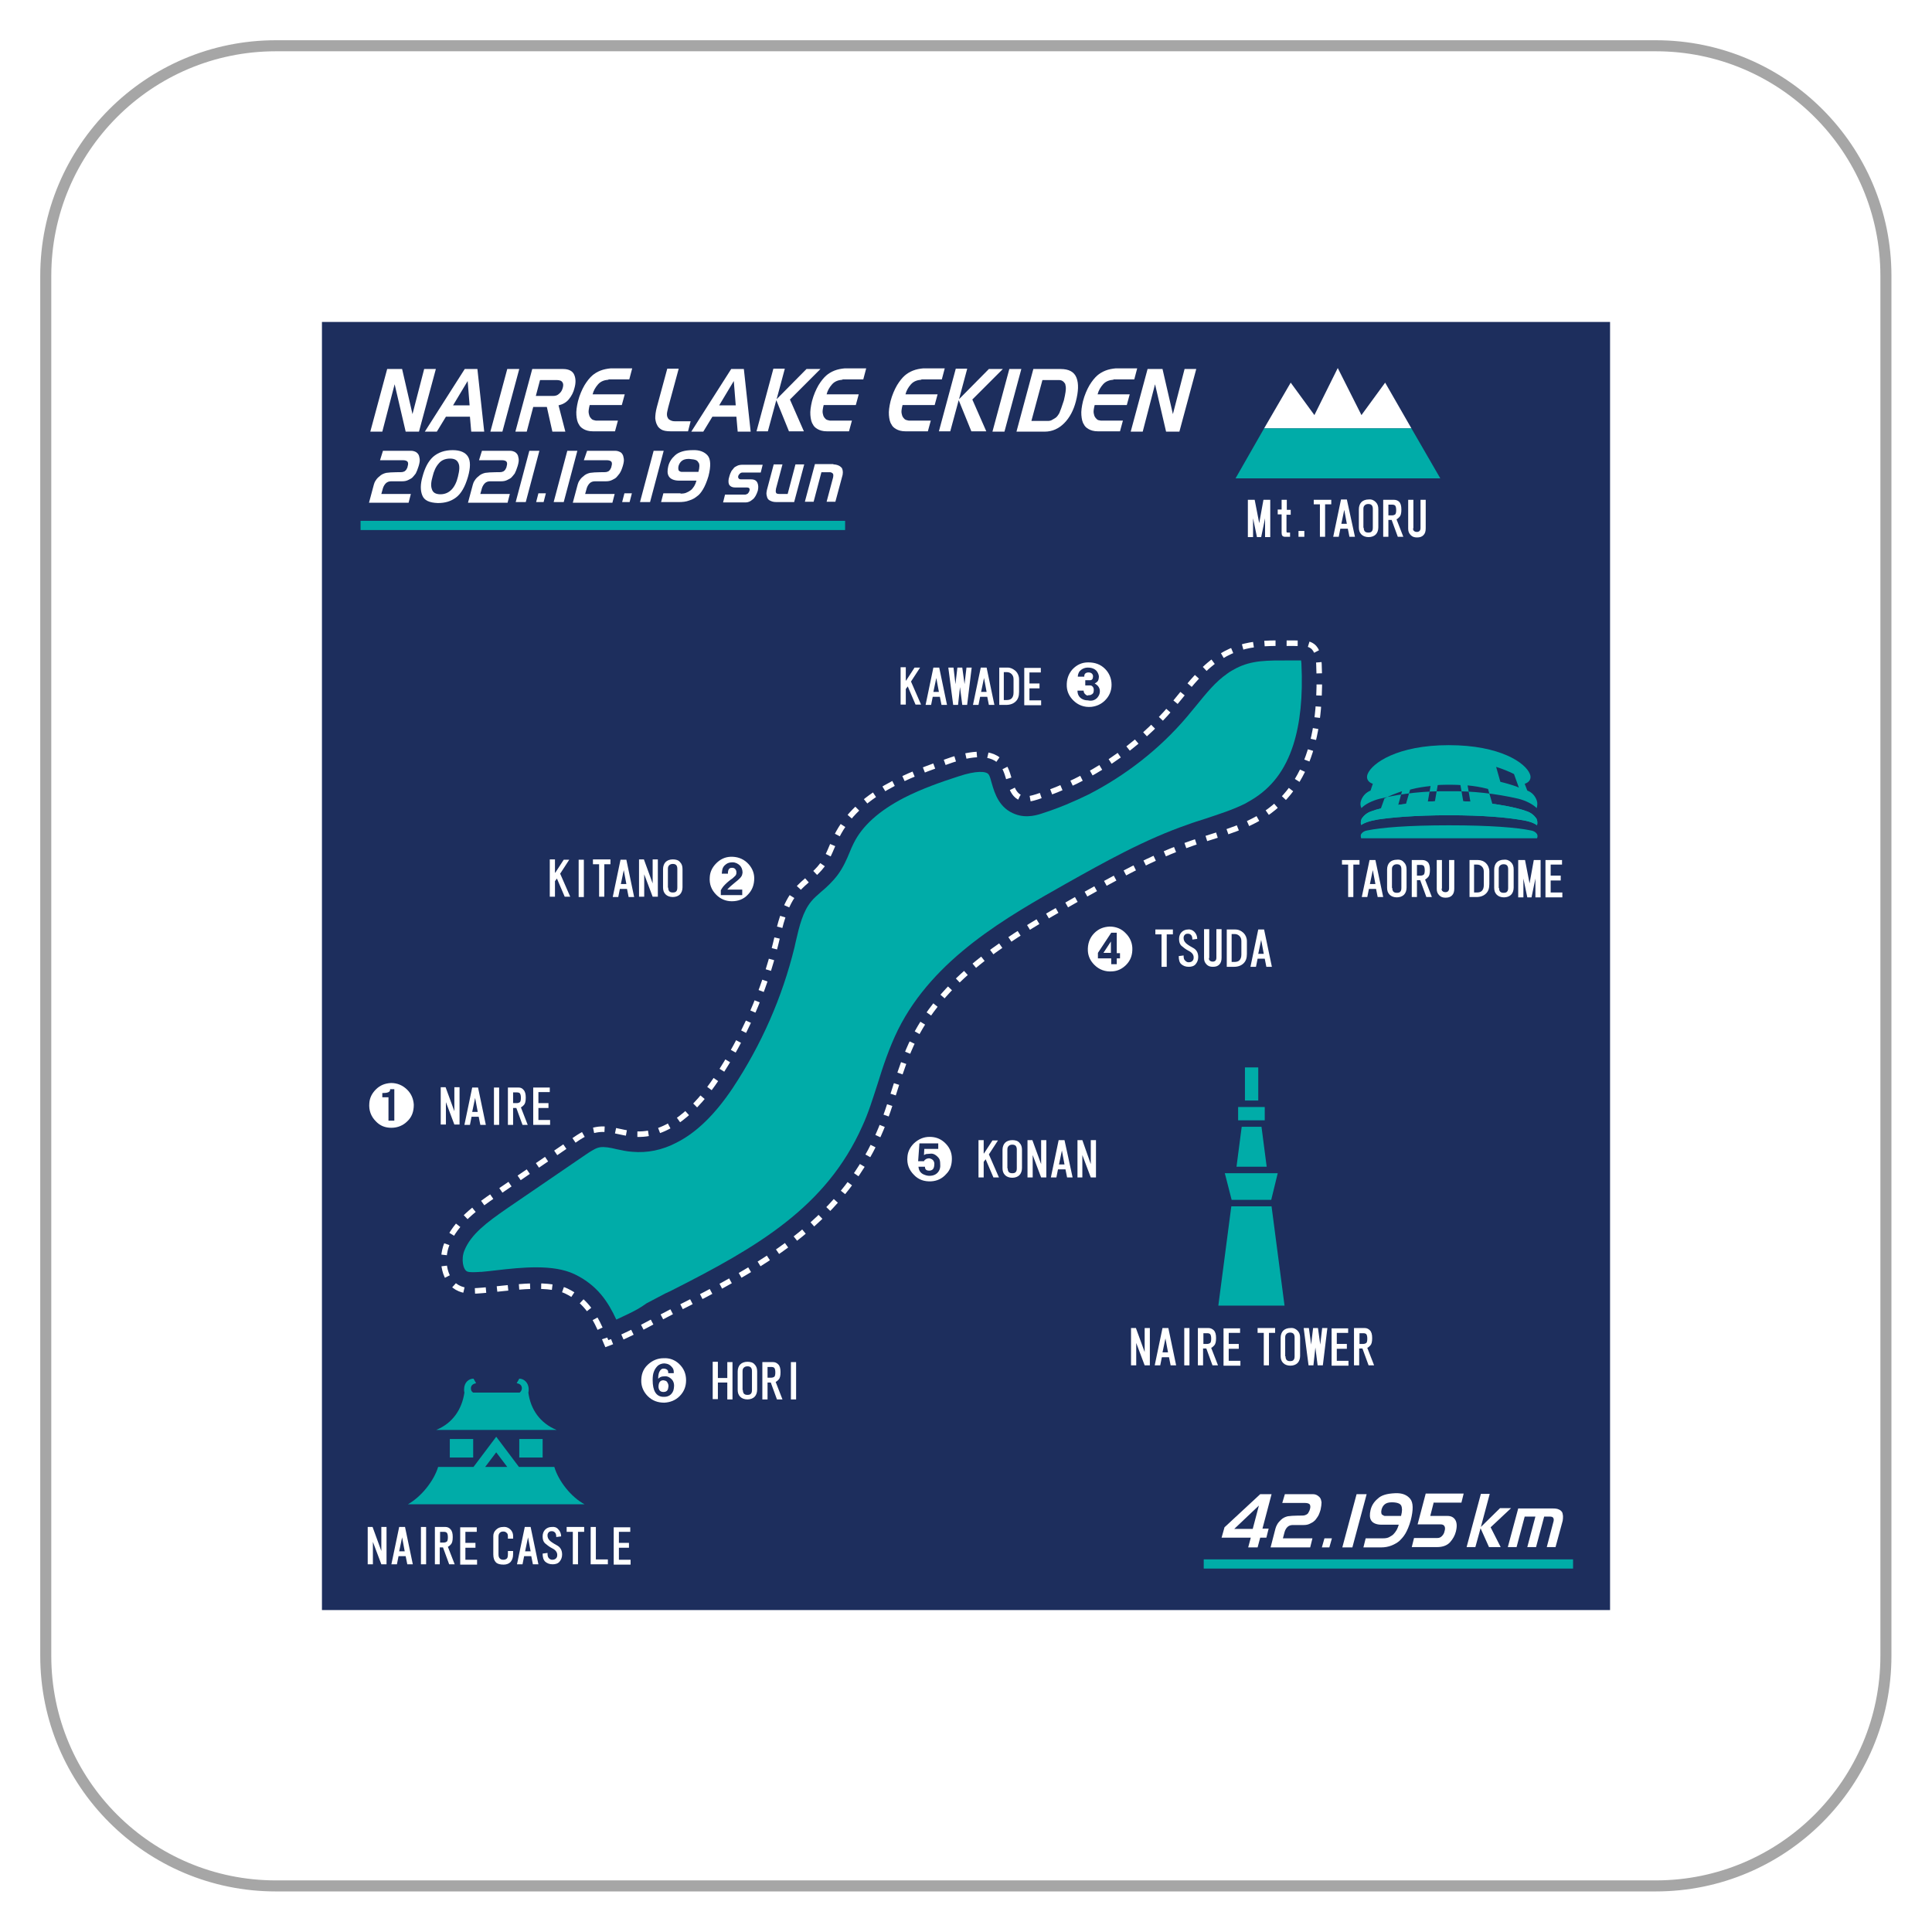 <?xml version="1.0" encoding="utf-8"?>
<!-- Generator: Adobe Illustrator 27.5.0, SVG Export Plug-In . SVG Version: 6.00 Build 0)  -->
<svg version="1.1" id="_x34_035" xmlns="http://www.w3.org/2000/svg" xmlns:xlink="http://www.w3.org/1999/xlink" x="0px" y="0px"
	 viewBox="0 0 595.3 595.3" style="enable-background:new 0 0 595.3 595.3;" xml:space="preserve">
<style type="text/css">
	.st0{fill:#FFFFFF;}
	.st1{fill:none;stroke:#A6A6A6;stroke-width:3.402;stroke-miterlimit:10;}
	.st2{fill:#1D2E5D;}
	.st3{fill:none;stroke:#00ACA8;stroke-width:2.835;stroke-miterlimit:10;}
	.st4{fill:none;stroke:#FFFFFF;stroke-width:1.701;stroke-miterlimit:10;}
	.st5{fill:none;stroke:#FFFFFF;stroke-width:1.701;stroke-miterlimit:10;stroke-dasharray:3.412,3.412;}
	.st6{fill:#00ACA8;}
</style>
<rect class="st0" width="595.3" height="595.3"/>
<g>
	<g>
		<path class="st1" d="M85,581.1c-39.1,0-70.9-31.7-70.9-70.9V85c0-39.1,31.7-70.9,70.9-70.9h425.2c39.1,0,70.9,31.7,70.9,70.9
			v425.2c0,39.1-31.7,70.9-70.9,70.9H85z"/>
	</g>
</g>
<g>
	<g>
		<rect x="99.2" y="99.2" class="st2" width="396.9" height="396.9"/>
		<g>
			<path class="st0" d="M123.9,113.7l3.2,13.9l3.6-13.9h3.6l-5.2,19.3h-4.1l-3.4-14.6l-3.8,14.6h-3.7l5.2-19.3H123.9z"/>
			<path class="st0" d="M147.1,113.7l2.1,19.3h-4l-0.4-4.6h-7.4l-2.8,4.6h-3.7l12.3-19.3H147.1z M139.6,124.9h5.1l-0.6-7.5
				L139.6,124.9z"/>
			<path class="st0" d="M160,113.7l-5.2,19.3h-3.7l5.2-19.3H160z"/>
			<path class="st0" d="M173.5,113.7c1.7,0,2.9,0.6,3.4,1.7c0.5,1.1,0.6,2.5,0.1,4.2c-0.3,1.3-0.9,2.4-1.7,3.4
				c-0.8,1-1.9,1.6-3.2,1.9l2.1,8.1h-4l-1.7-7.6h-4.2l-2,7.6h-3.5l5.2-19.3H173.5z M171.4,117.1h-5l-1.3,4.9h5.3
				c0.8,0,1.4-0.2,1.9-0.7c0.5-0.4,0.9-1,1.1-1.8c0.2-0.7,0.2-1.3-0.1-1.7C173,117.3,172.4,117.1,171.4,117.1z"/>
			<path class="st0" d="M187.5,117c-1.3,0.1-2.4,0.5-3.2,1.4c-0.8,0.9-1.4,1.9-1.7,3.1h9.9l-0.9,3.3h-9.9c-0.3,1.2-0.4,2-0.3,2.5
				c0.1,0.5,0.2,0.9,0.4,1.2c0.1,0.2,0.3,0.4,0.6,0.7c0.3,0.2,0.7,0.3,1.2,0.4h6.8l-0.9,3.3h-6.8c-1.3,0-2.2-0.3-2.9-0.7
				s-1.2-0.9-1.4-1.4c-0.5-0.7-0.7-1.7-0.8-2.9c-0.1-1.2,0.1-2.6,0.5-4.3c0.5-1.9,1.2-3.5,2-4.9c0.8-1.3,1.6-2.3,2.4-3
				c0.7-0.6,1.5-1.1,2.5-1.5c1-0.4,2.1-0.6,3.2-0.7h6.6l-0.9,3.4H187.5z"/>
			<path class="st0" d="M209.1,113.7l-3.2,11.8c-0.2,0.9-0.4,1.6-0.4,2.1c0,0.5,0.1,0.9,0.3,1.2c0.1,0.3,0.4,0.5,0.8,0.7
				c0.4,0.2,0.8,0.3,1.3,0.3h4.9l-0.8,3.1h-5.3c-1.4,0-2.4-0.2-3-0.6c-0.6-0.4-1-0.8-1.2-1.3c-0.3-0.5-0.5-1.2-0.6-2.1
				c0-0.9,0.1-2,0.5-3.5l3.2-11.8H209.1z"/>
			<path class="st0" d="M229.2,113.7l2.1,19.3h-4l-0.4-4.6h-7.4l-2.8,4.6h-3.7l12.3-19.3H229.2z M221.6,124.9h5.1l-0.6-7.5
				L221.6,124.9z"/>
			<path class="st0" d="M241.8,113.7l-2.5,9.3l9.2-9.3h4.3l-9.4,9.4l4.3,9.8h-4.6l-3.9-9.6l-2.6,9.6h-3.5l5.2-19.3H241.8z"/>
			<path class="st0" d="M259.6,117c-1.3,0.1-2.4,0.5-3.2,1.4c-0.8,0.9-1.4,1.9-1.7,3.1h9.9l-0.9,3.3h-9.9c-0.3,1.2-0.4,2-0.3,2.5
				c0.1,0.5,0.2,0.9,0.4,1.2c0.1,0.2,0.3,0.4,0.6,0.7c0.3,0.2,0.7,0.3,1.2,0.4h6.8l-0.9,3.3h-6.8c-1.3,0-2.2-0.3-2.9-0.7
				s-1.2-0.9-1.4-1.4c-0.5-0.7-0.7-1.7-0.8-2.9c-0.1-1.2,0.1-2.6,0.5-4.3c0.5-1.9,1.2-3.5,2-4.9c0.8-1.3,1.6-2.3,2.4-3
				c0.7-0.6,1.5-1.1,2.5-1.5c1-0.4,2.1-0.6,3.2-0.7h6.6l-0.9,3.4H259.6z"/>
			<path class="st0" d="M283.9,117c-1.3,0.1-2.4,0.5-3.2,1.4c-0.8,0.9-1.4,1.9-1.7,3.1h9.9l-0.9,3.3h-9.9c-0.3,1.2-0.4,2-0.3,2.5
				c0.1,0.5,0.2,0.9,0.4,1.2c0.1,0.2,0.3,0.4,0.6,0.7c0.3,0.2,0.7,0.3,1.2,0.4h6.8l-0.9,3.3H279c-1.3,0-2.2-0.3-2.9-0.7
				s-1.2-0.9-1.4-1.4c-0.5-0.7-0.7-1.7-0.8-2.9c-0.1-1.2,0.1-2.6,0.5-4.3c0.5-1.9,1.2-3.5,2-4.9c0.8-1.3,1.6-2.3,2.4-3
				c0.7-0.6,1.5-1.1,2.5-1.5c1-0.4,2.1-0.6,3.2-0.7h6.6l-0.9,3.4H283.9z"/>
			<path class="st0" d="M298,113.7l-2.5,9.3l9.2-9.3h4.3l-9.4,9.4l4.3,9.8h-4.6l-3.9-9.6l-2.6,9.6h-3.5l5.2-19.3H298z"/>
			<path class="st0" d="M314.7,113.7l-5.2,19.3h-3.7l5.2-19.3H314.7z"/>
			<path class="st0" d="M326.8,113.7c2.6,0,4.2,0.9,4.9,2.7c0.7,1.8,0.6,4.2-0.2,7.3c-0.7,2.7-1.9,5-3.6,6.7s-3.7,2.6-6,2.6h-8.7
				l5.2-19.3H326.8z M327.8,123.4c0.5-2.1,0.7-3.5,0.6-4.2s-0.2-1.1-0.4-1.2c-0.1-0.2-0.3-0.4-0.6-0.6c-0.3-0.2-0.7-0.3-1.2-0.3h-5
				l-3.4,12.6h5.1c0.5,0,1-0.1,1.4-0.4c0.4-0.2,0.7-0.4,1-0.6c0.3-0.2,0.7-0.7,1.1-1.4C326.7,126.6,327.2,125.3,327.8,123.4z"/>
			<path class="st0" d="M343.1,117c-1.3,0.1-2.4,0.5-3.2,1.4c-0.8,0.9-1.4,1.9-1.7,3.1h9.9l-0.9,3.3h-9.9c-0.3,1.2-0.4,2-0.3,2.5
				c0.1,0.5,0.2,0.9,0.4,1.2c0.1,0.2,0.3,0.4,0.6,0.7s0.7,0.3,1.2,0.4h6.8l-0.9,3.3h-6.8c-1.3,0-2.2-0.3-2.9-0.7s-1.2-0.9-1.4-1.4
				c-0.5-0.7-0.7-1.7-0.8-2.9c-0.1-1.2,0.1-2.6,0.5-4.3c0.5-1.9,1.2-3.5,2-4.9c0.8-1.3,1.6-2.3,2.4-3c0.7-0.6,1.5-1.1,2.5-1.5
				c1-0.4,2.1-0.6,3.2-0.7h6.6l-0.9,3.4H343.1z"/>
			<path class="st0" d="M358.2,113.7l3.2,13.9l3.6-13.9h3.6l-5.2,19.3h-4.1l-3.4-14.6l-3.8,14.6h-3.7l5.2-19.3H358.2z"/>
		</g>
		<g>
			<path class="st0" d="M118,138.9h8.7c0.6,0,1.1,0.2,1.5,0.4c0.4,0.3,0.6,0.5,0.7,0.7c0.2,0.3,0.3,0.7,0.4,1.3
				c0.1,0.6,0,1.3-0.3,2.3c-0.3,1-0.6,1.7-0.9,2.3c-0.4,0.5-0.7,0.9-1,1.2c-0.3,0.3-0.7,0.5-1.3,0.8c-0.6,0.3-1.2,0.4-2,0.4h-3.3
				c-0.6,0-1.2,0.2-1.6,0.6s-0.7,0.9-0.9,1.5l-0.5,1.8h9.1l-0.7,2.7h-12.2l1.5-5.6c0.1-0.4,0.3-0.9,0.6-1.3c0.3-0.5,0.7-0.9,1.1-1.2
				c0.6-0.6,1.3-0.9,2.1-1.1c0.8-0.1,1.8-0.2,3.1-0.2c1.1,0,1.8,0,2.1-0.1c0.3-0.1,0.6-0.2,0.7-0.4c0.2-0.1,0.3-0.3,0.4-0.5
				c0.1-0.2,0.3-0.5,0.3-0.8c0.2-0.6,0.2-1.1,0-1.4c-0.2-0.3-0.7-0.5-1.5-0.5h-7L118,138.9z"/>
			<path class="st0" d="M139.5,138.7c2.3,0,3.9,0.7,4.7,2c0.8,1.3,0.8,3.4,0,6.2c-0.9,3.1-2.1,5.2-3.7,6.4c-1.6,1.2-3.4,1.7-5.6,1.7
				c-2.6-0.1-4.2-0.8-4.8-2.4c-0.6-1.5-0.6-3.4,0.1-5.8c0.7-2.6,1.7-4.6,3.2-6C135,139.4,137,138.7,139.5,138.7z M141.1,146.9
				c0.5-2,0.6-3.4,0.1-4.3c-0.4-0.9-1.3-1.3-2.5-1.3c-1.5,0-2.7,0.5-3.5,1.5c-0.9,1-1.5,2.3-1.9,4c-0.5,1.7-0.6,3-0.2,4
				c0.3,1,1.2,1.5,2.6,1.5c1.4,0,2.5-0.5,3.4-1.4C140,150,140.7,148.6,141.1,146.9z"/>
			<path class="st0" d="M148.5,138.9h8.7c0.6,0,1.1,0.2,1.5,0.4c0.4,0.3,0.6,0.5,0.7,0.7c0.2,0.3,0.3,0.7,0.4,1.3
				c0.1,0.6,0,1.3-0.3,2.3c-0.3,1-0.6,1.7-0.9,2.3c-0.4,0.5-0.7,0.9-1,1.2c-0.3,0.3-0.7,0.5-1.3,0.8c-0.6,0.3-1.2,0.4-2,0.4h-3.3
				c-0.6,0-1.2,0.2-1.6,0.6s-0.7,0.9-0.9,1.5l-0.5,1.8h9.1l-0.7,2.7h-12.2l1.5-5.6c0.1-0.4,0.3-0.9,0.6-1.3c0.3-0.5,0.7-0.9,1.1-1.2
				c0.6-0.6,1.3-0.9,2.1-1.1c0.8-0.1,1.8-0.2,3.1-0.2c1.1,0,1.8,0,2.1-0.1c0.3-0.1,0.6-0.2,0.7-0.4c0.2-0.1,0.3-0.3,0.4-0.5
				c0.1-0.2,0.3-0.5,0.3-0.8c0.2-0.6,0.2-1.1,0-1.4c-0.2-0.3-0.7-0.5-1.5-0.5h-7L148.5,138.9z"/>
			<path class="st0" d="M166.2,138.9l-4.2,15.8h-3.1l4.2-15.8H166.2z"/>
			<path class="st0" d="M167.5,154.7h-2.3l0.7-2.7h2.3L167.5,154.7z"/>
			<path class="st0" d="M177.9,138.9l-4.2,15.8h-3.1l4.2-15.8H177.9z"/>
			<path class="st0" d="M180.9,138.9h8.7c0.6,0,1.1,0.2,1.5,0.4s0.6,0.5,0.7,0.7c0.2,0.3,0.3,0.7,0.4,1.3c0.1,0.6,0,1.3-0.3,2.3
				c-0.3,1-0.6,1.7-1,2.3c-0.4,0.5-0.7,0.9-1,1.2c-0.3,0.3-0.7,0.5-1.3,0.8c-0.6,0.3-1.2,0.4-2,0.4h-3.3c-0.6,0-1.2,0.2-1.6,0.6
				c-0.4,0.4-0.7,0.9-0.9,1.5l-0.5,1.8h9.1l-0.7,2.7h-12.2l1.5-5.6c0.1-0.4,0.3-0.9,0.6-1.3c0.3-0.5,0.7-0.9,1.1-1.2
				c0.6-0.6,1.3-0.9,2.1-1.1c0.8-0.1,1.8-0.2,3.1-0.2c1.1,0,1.8,0,2.1-0.1c0.3-0.1,0.6-0.2,0.7-0.4c0.2-0.1,0.3-0.3,0.4-0.5
				c0.1-0.2,0.3-0.5,0.3-0.8c0.2-0.6,0.2-1.1,0-1.4c-0.2-0.3-0.7-0.5-1.5-0.5h-7L180.9,138.9z"/>
			<path class="st0" d="M194,154.7h-2.3l0.7-2.7h2.3L194,154.7z"/>
			<path class="st0" d="M204.5,138.9l-4.2,15.8h-3.1l4.2-15.8H204.5z"/>
			<path class="st0" d="M209.7,152.1c0.8,0,1.5-0.1,2-0.4c0.5-0.2,0.9-0.5,1.2-0.7c0.4-0.3,0.7-0.8,1-1.2c0.3-0.5,0.5-1,0.7-1.7
				h-5.3c-1.6,0-2.7-0.5-3.2-1.3c-0.5-0.8-0.5-1.8-0.2-3.1c0.3-1.3,1-2.4,2.1-3.4c1.1-1,2.9-1.6,5.4-1.6c2.1-0.1,3.6,0.5,4.6,1.6
				c1,1.1,1.1,3.3,0.3,6.4c-0.5,1.7-1.1,3.1-1.7,4.1c-0.6,1-1.2,1.7-1.8,2.1c-0.6,0.5-1.4,1-2.4,1.3c-1,0.4-2.1,0.5-3.3,0.5h-5.4
				l0.7-2.7H209.7z M210.2,145.4h5c0.2-0.7,0.3-1.3,0.3-1.8c0-0.5-0.1-0.9-0.3-1.1c-0.1-0.2-0.3-0.5-0.7-0.7
				c-0.4-0.2-1.1-0.3-2.2-0.4c-1,0-1.7,0.2-2.2,0.6c-0.5,0.4-0.8,0.9-1,1.5c-0.1,0.3-0.1,0.6-0.1,0.9c0,0.2,0.1,0.4,0.1,0.5
				c0.1,0.2,0.3,0.3,0.5,0.4S210,145.4,210.2,145.4z"/>
			<path class="st0" d="M228.8,145.6c-0.3,0-0.6,0.1-0.8,0.3c-0.2,0.2-0.4,0.4-0.5,0.7c-0.1,0.3-0.1,0.6,0.1,0.8
				c0.1,0.2,0.4,0.3,0.7,0.3h3.1c1.1,0,1.7,0.4,2,1.1c0.3,0.7,0.3,1.5,0.1,2.4c-0.4,1.2-0.9,2.2-1.6,2.7c-0.7,0.6-1.4,0.9-2,0.9
				h-7.1l0.6-2.4h6.1c0.3,0,0.6-0.1,0.9-0.3c0.2-0.2,0.4-0.5,0.5-0.8c0.1-0.3,0.1-0.6,0-0.8c-0.1-0.2-0.4-0.3-0.9-0.3h-3.5
				c-1,0-1.6-0.4-1.9-1c-0.2-0.6-0.2-1.4,0.1-2.3c0.2-0.8,0.5-1.4,0.7-1.8c0.3-0.4,0.6-0.7,0.8-1c0.2-0.2,0.6-0.4,1-0.6
				s1-0.3,1.6-0.3h6.2l-0.6,2.4H228.8z"/>
			<path class="st0" d="M241.1,143.1l-2,7.5c-0.1,0.5-0.1,0.9,0,1.2c0.1,0.3,0.5,0.4,1,0.4h2.6l2.4-9.1h2.7l-3.1,11.6h-5.4
				c-0.7,0-1.3-0.1-1.7-0.3c-0.5-0.2-0.8-0.4-1-0.7c-0.2-0.3-0.3-0.7-0.4-1.2c-0.1-0.5,0-1,0.1-1.5l2.1-7.9H241.1z"/>
			<path class="st0" d="M256.8,143.1c0.5,0,1,0.1,1.5,0.3s0.8,0.5,1.1,0.8c0.2,0.4,0.3,0.9,0.3,1.4s-0.1,0.9-0.2,1.2l-2.1,7.8h-2.7
				l2-7.5c0.1-0.6,0.1-1-0.1-1.2c-0.2-0.2-0.5-0.4-0.9-0.4h-2.6l-2.4,9.1h-2.7l3.1-11.6H256.8z"/>
		</g>
		<line class="st3" x1="111.1" y1="161.9" x2="260.4" y2="161.9"/>
		<g>
			<g>
				<path class="st0" d="M391.8,460.4l-2.8,10.6h1.9l-0.7,2.8h-1.9l-0.8,3h-2.9l0.8-3h-9l0.9-3.2l11-10.2H391.8z M387.9,463.9
					l-7.6,7.2h5.7L387.9,463.9z"/>
				<path class="st0" d="M395.9,460.4h8.7c0.6,0,1.1,0.2,1.5,0.5s0.6,0.5,0.7,0.7c0.2,0.3,0.3,0.7,0.4,1.3c0,0.6-0.1,1.4-0.3,2.3
					c-0.3,1-0.6,1.8-1,2.3c-0.4,0.6-0.7,1-1,1.2c-0.3,0.3-0.7,0.5-1.3,0.8c-0.6,0.3-1.2,0.4-2,0.4h-3.3c-0.6,0-1.2,0.2-1.6,0.6
					c-0.4,0.4-0.7,0.9-0.9,1.6l-0.5,1.9h9.1l-0.7,2.8h-12.2l1.5-5.8c0.1-0.4,0.3-0.9,0.6-1.4s0.7-0.9,1.1-1.3
					c0.6-0.6,1.3-0.9,2.1-1.1c0.8-0.1,1.8-0.2,3.1-0.2c1.1,0,1.8,0,2.1-0.1c0.3-0.1,0.6-0.2,0.8-0.4c0.2-0.1,0.3-0.3,0.4-0.5
					c0.1-0.2,0.3-0.5,0.4-0.9c0.2-0.6,0.2-1.1,0-1.5c-0.2-0.3-0.7-0.5-1.5-0.5h-7L395.9,460.4z"/>
				<path class="st0" d="M409.6,476.8h-2.3l0.8-2.8h2.3L409.6,476.8z"/>
				<path class="st0" d="M421.1,460.4l-4.4,16.4h-3.1l4.4-16.4H421.1z"/>
				<path class="st0" d="M426.1,474c0.8,0,1.5-0.1,2-0.4s0.9-0.5,1.2-0.8c0.4-0.4,0.7-0.8,1-1.3c0.3-0.5,0.5-1.1,0.7-1.7h-5.3
					c-1.6,0-2.7-0.5-3.2-1.3c-0.5-0.8-0.5-1.9-0.2-3.2c0.3-1.3,1-2.5,2.2-3.5c1.1-1.1,2.9-1.6,5.4-1.7c2.1-0.1,3.6,0.5,4.6,1.7
					s1,3.4,0.2,6.6c-0.5,1.8-1.1,3.2-1.7,4.2c-0.6,1-1.3,1.7-1.8,2.2c-0.6,0.5-1.4,1-2.4,1.4c-1,0.4-2.1,0.6-3.3,0.6h-5.4l0.7-2.8
					H426.1z M426.7,467.1h5c0.2-0.8,0.3-1.4,0.3-1.9c0-0.5-0.1-0.9-0.2-1.2c-0.1-0.2-0.3-0.5-0.7-0.7c-0.4-0.2-1.1-0.4-2.2-0.4
					c-1,0-1.7,0.2-2.2,0.6c-0.5,0.4-0.8,0.9-1,1.6c-0.1,0.4-0.1,0.7-0.1,0.9c0,0.2,0.1,0.4,0.1,0.5c0.1,0.2,0.3,0.3,0.5,0.4
					S426.5,467.1,426.7,467.1z"/>
				<path class="st0" d="M441.7,463.2l-1,3.9h5.3c1.1,0,1.9,0.4,2.4,1.2s0.6,2,0.2,3.6c-0.3,1.2-0.9,2.3-1.8,3.3s-2.3,1.5-4,1.5H435
					l0.7-2.8h7.2c0.6,0,1-0.2,1.4-0.6c0.4-0.4,0.7-0.9,0.8-1.5c0.2-0.6,0.2-1.1,0-1.5c-0.2-0.4-0.6-0.6-1.2-0.6h-7.1l2.5-9.5H451
					l-0.7,2.8H441.7z"/>
				<path class="st0" d="M459,460.4l-2.7,10.1l5.9-5.8h3.4l-6.3,5.9l3.1,6.1h-3.6l-2.6-5.8l-1.6,5.8h-2.7l4.4-16.4H459z"/>
				<path class="st0" d="M467.8,464.8h10.8c0.7,0,1.3,0.1,1.7,0.3c0.5,0.2,0.8,0.5,1,0.8c0.2,0.3,0.2,0.7,0.3,1.2c0,0.5,0,1-0.1,1.5
					l-2.2,8.1h-2.7l2-7.6c0.2-0.6,0.2-1.1,0-1.4c-0.2-0.3-0.5-0.4-1.1-0.4h-1.7l-2.5,9.4h-2.7l2.5-9.4h-3.3l-2.5,9.4h-2.7
					L467.8,464.8z"/>
			</g>
			<line class="st3" x1="370.9" y1="481.9" x2="484.7" y2="481.9"/>
		</g>
		<g>
			<path class="st4" d="M188.6,413.4c-0.5,0.2-1.1,0.4-1.6,0.6c-0.2-0.5-0.5-1-0.7-1.6"/>
			<path class="st5" d="M184.9,409.4c-2.2-4.8-4.8-8.9-10.4-11.6c-6.4-3-18.8-0.7-25.8-0.2c-2.3,0.2-4.8,0.4-7-0.5
				c-4.9-2-6-8.9-4-13.8c2.7-6.8,9-11.3,15-15.4c7.9-5.4,15.8-10.8,23.7-16.2c2.3-1.6,4.7-3.2,7.4-3.6c3.8-0.7,7.6,1,11.4,1.3
				c10.7,1,19.6-8.1,25.6-17.1c8.4-12.6,14.6-26.7,18.2-41.5c1.4-5.8,2.6-12,6.5-16.5c2.4-2.8,5.7-4.8,7.9-7.8
				c2-2.6,2.9-5.9,4.4-8.8c6.5-13.1,21.8-18.9,35.6-23.6c5.4-1.8,12.5-3.1,15.7,1.6c2.3,3.3,1.8,8.8,5.6,10.2
				c1.6,0.6,3.3,0.1,4.9-0.4c16.1-5.2,30.7-15,41.6-27.9c4.2-5,8.1-10.5,13.4-14.3c8.3-5.8,15.3-5.1,25.5-5.1c1.5,0,3.1,0,4.3,0.9
				c1.6,1.2,1.9,3.5,2,5.5c0.8,18.6-2.1,37.7-18.1,47.2c-6.4,3.8-13.7,5.5-20.7,7.9c-12.8,4.4-24.6,11.1-36.4,17.7
				c-19.3,10.9-39.7,22.9-49.6,42.7c-4.7,9.4-6.6,19.9-10.9,29.5c-12.3,27.6-36.2,40.7-63.2,54.3c-5.7,2.9-11.5,6.3-17.4,8.8"/>
		</g>
		<path class="st6" d="M193.5,404.9c-1.3,0.6-2.5,1.2-3.6,1.7c-2.5-5.4-5.8-10.6-12.9-14c-6.5-3.1-16.2-2.1-24-1.2
			c-1.7,0.2-3.4,0.4-4.7,0.5l-0.3,0c-1.6,0.1-3.2,0.2-4-0.1c-1.3-0.5-2-3.8-0.9-6.5c2-5,7-8.7,12.9-12.8l23.7-16.2
			c1-0.7,2.2-1.5,3.3-2.1c0.7-0.4,1.3-0.6,1.9-0.7c1.3-0.2,3.1,0.1,5.1,0.6c1.5,0.3,3.1,0.7,4.9,0.8c4.5,0.4,9.1-0.5,13.5-2.8
			c6.2-3.1,12-8.8,17.4-16.9c8.8-13.3,15.2-27.8,19-43.3c0.1-0.6,0.3-1.2,0.4-1.8c1.1-4.8,2.2-9.3,4.8-12.4c0.8-1,1.9-1.9,3-2.9
			c1.7-1.4,3.5-3.1,5.1-5.2c1.7-2.3,2.8-4.8,3.7-7c0.4-1,0.8-1.9,1.2-2.7c2.7-5.5,7.9-10.1,15.6-14.1c5.5-2.8,11.5-4.9,16.8-6.6
			c5.4-1.8,8.5-1.6,9.2-0.6c0.4,0.5,0.7,1.7,1,2.8c0.9,3.1,2.3,7.7,7.3,9.5c3.5,1.3,6.9,0.2,8.6-0.4c4.7-1.5,9.4-3.5,13.9-5.7
			c11.5-5.9,22-14.1,30.3-23.9c1-1.2,2-2.4,2.9-3.5c3.1-3.8,5.9-7.3,9.5-9.8c0.9-0.7,1.9-1.2,2.8-1.7c4.9-2.5,9.5-2.4,16.4-2.4
			c1,0,2,0,3,0c0.1,0,0.3,0,0.6,0c0,0.3,0.1,0.6,0.1,1c0.5,10.2-0.4,18.4-2.5,25c-2.5,7.8-6.7,13.3-12.9,17
			c-0.6,0.4-1.3,0.7-1.9,1.1c-3.8,1.9-7.9,3.2-12.4,4.7c-1.8,0.6-3.6,1.1-5.4,1.8c-6.1,2.1-12.5,4.9-19.6,8.5
			c-6.1,3.1-12,6.4-17.7,9.6c-18.2,10.3-40.9,23-51.9,45.1c-2.7,5.5-4.6,11.2-6.3,16.7c-1.5,4.6-2.8,8.9-4.7,13
			c-11.1,24.9-32.2,37.2-58.7,50.6c-0.6,0.3-1.2,0.6-1.9,0.9l-0.2,0.1c-1.9,1-3.8,2-5.7,3C197.3,403,195.4,404,193.5,404.9z"/>
		<g>
			<g>
				<path class="st0" d="M125.5,335.8c1.3,1.3,1.9,2.9,2,4.6c0,2.1-0.6,3.8-2,5.1c-1.3,1.3-3,2-4.9,2c-1.9,0-3.5-0.6-4.8-2
					c-1.5-1.5-2.2-3.4-2-5.6c0.1-1.6,0.8-3,2-4.2c1.3-1.3,2.8-1.9,4.7-2C122.4,333.7,124.1,334.4,125.5,335.8z M119.7,345.3h1.8
					v-9.7h-1.3c0,0.1,0,0.1,0,0.2c0,0.7-0.8,1-2.4,1v1.3h1.9V345.3z"/>
			</g>
			<g>
				<path class="st0" d="M140,342.4v-7.4h1.6v11.5H140l-2.6-6.9v6.9h-1.6v-11.5h1.5L140,342.4z"/>
				<path class="st0" d="M149.7,346.6H148l-0.5-2.5h-2.2l-0.5,2.5h-1.7l2.4-11.5h1.8L149.7,346.6z M145.5,342.6h1.7l-0.8-4.3
					L145.5,342.6z"/>
				<path class="st0" d="M153.8,346.6h-1.6v-11.5h1.6V346.6z"/>
				<path class="st0" d="M161.3,335.8c0.5,0.5,0.7,1.3,0.7,2.4c0,1.2-0.2,1.9-0.6,2.3c-0.3,0.3-0.6,0.6-0.9,0.7l2.1,5.4H161
					l-1.9-5.2h-1v5.2h-1.6v-11.5h3.3C160.4,335.1,160.9,335.3,161.3,335.8z M158.1,339.9h1.1c0.4,0,0.7-0.1,1-0.3
					c0.2-0.2,0.3-0.7,0.3-1.3c0-0.7-0.1-1.1-0.3-1.4c-0.2-0.2-0.5-0.3-0.9-0.3h-1.2V339.9z"/>
				<path class="st0" d="M169.4,336.5h-3.5v3.4h3.1v1.5h-3.1v3.7h3.6v1.5h-5.2v-11.5h5.1V336.5z"/>
			</g>
		</g>
		<g>
			<g>
				<path class="st0" d="M230.2,265.8c1.4,1.3,2.2,3,2.2,4.8c0,2-0.6,3.7-2,5.1c-1.3,1.4-3,2-4.9,2c-1.9,0-3.5-0.7-4.8-2
					c-1.5-1.5-2.2-3.3-2-5.5c0.1-1.6,0.8-3,2-4.2c1.2-1.2,2.6-1.9,4.3-2C227,263.9,228.8,264.5,230.2,265.8z M228.7,269.4
					c0-0.2,0.1-0.4,0.1-0.5c0-0.9-0.3-1.7-0.8-2.2c-0.6-0.6-1.4-1-2.3-1c-0.8,0-1.5,0.2-2,0.6c-0.7,0.5-1.1,1.1-1.2,2
					c0,0.3-0.1,0.6-0.1,0.9h1.9c0-0.1,0-0.3,0-0.5c0.1-0.7,0.3-1.1,0.7-1.2c0.1-0.1,0.3-0.1,0.5-0.1c0.1,0,0.1,0,0.2,0
					c0.5,0,0.9,0.3,1.1,0.8c0.1,0.2,0.1,0.5,0.1,0.8c0,0.4-0.2,0.8-0.6,1.1c-0.3,0.3-0.6,0.6-1.1,0.9c-0.8,0.6-1.6,1.3-2.3,2.1
					c-0.3,0.4-0.6,0.8-0.8,1.2v1.5h6.6v-1.7h-4.6c0.6-0.7,1.4-1.4,2.4-2.2C227.8,270.9,228.6,270.1,228.7,269.4z"/>
			</g>
			<g>
				<path class="st0" d="M171.1,268.9l2.6-4h1.7l-2.8,4.3l3.1,7.1h-1.7l-2.4-5.6l-0.6,0.8v4.8h-1.6v-11.5h1.6V268.9z"/>
				<path class="st0" d="M179.9,276.4h-1.6v-11.5h1.6V276.4z"/>
				<path class="st0" d="M188.1,266.3h-1.9v10h-1.6v-10h-1.9v-1.5h5.4V266.3z"/>
				<path class="st0" d="M195.4,276.4h-1.7l-0.5-2.5H191l-0.5,2.5h-1.7l2.4-11.5h1.8L195.4,276.4z M191.3,272.4h1.7l-0.8-4.3
					L191.3,272.4z"/>
				<path class="st0" d="M201.1,272.2v-7.4h1.6v11.5h-1.6l-2.6-6.9v6.9h-1.6v-11.5h1.5L201.1,272.2z"/>
				<path class="st0" d="M209.5,265.6c0.6,0.6,0.8,1.3,0.8,2.2v5.6c0,0.9-0.3,1.7-0.8,2.2c-0.5,0.5-1.3,0.8-2.2,0.8
					s-1.7-0.3-2.2-0.8c-0.6-0.6-0.8-1.3-0.8-2.2v-5.6c0-0.9,0.3-1.7,0.8-2.2c0.5-0.5,1.3-0.8,2.2-0.8
					C208.2,264.8,209,265,209.5,265.6z M205.9,273.5c0,0.5,0.1,0.8,0.3,1.1c0.3,0.3,0.6,0.4,1.1,0.4s0.9-0.1,1.1-0.4
					c0.2-0.2,0.3-0.6,0.3-1.1v-5.8c0-0.5-0.1-0.8-0.3-1.1c-0.3-0.3-0.6-0.4-1.1-0.4c-0.4,0-0.8,0.1-1.1,0.4
					c-0.3,0.3-0.4,0.6-0.4,1.1V273.5z"/>
			</g>
		</g>
		<g>
			<g>
				<path class="st0" d="M340.5,206.1c1.3,1.3,2,3,2,4.9c0,1.9-0.7,3.5-2,4.8c-1.2,1.2-2.6,1.8-4.2,2c-2.2,0.2-4.1-0.5-5.6-2
					c-1.2-1.2-1.9-2.6-2-4.3c-0.1-2.1,0.5-3.8,1.7-5.2c1.4-1.5,3-2.2,4.9-2.2C337.4,204.1,339.1,204.7,340.5,206.1z M338.1,215
					c0.5-0.6,0.8-1.2,0.8-2c0-1-0.5-1.8-1.6-2.4c0.6-0.3,1-0.7,1.1-1c0.1-0.3,0.2-0.7,0.2-1.1c0-0.3-0.1-0.5-0.1-0.6
					c-0.2-0.6-0.5-1.2-1.1-1.6c-0.6-0.4-1.3-0.6-2.2-0.6c-1.1,0-2,0.5-2.6,1.2c-0.3,0.5-0.5,1-0.5,1.6h2c0,0,0-0.1,0-0.2
					c0-0.7,0.5-1.1,1.3-1.1c0.8,0,1.3,0.4,1.4,1.1c0,0.9-0.3,1.3-1,1.3h-1.4v1.6h1.6c0.2,0,0.4,0.1,0.5,0.2c0.4,0.3,0.6,0.8,0.5,1.5
					c0,0.6-0.3,1-0.9,1.2c-0.1,0.1-0.3,0.1-0.7,0.1c0,0-0.1,0.1-0.2,0.1c-0.3,0-0.5-0.1-0.7-0.3c-0.4-0.3-0.6-0.7-0.6-1.2h-1.9
					c0,1.2,0.5,2,1.3,2.5c0.5,0.3,1.1,0.5,1.9,0.5C336.5,216.1,337.4,215.7,338.1,215z"/>
			</g>
			<g>
				<path class="st0" d="M279.2,209.7l2.6-4h1.7l-2.8,4.3l3.1,7.1h-1.7l-2.4-5.6l-0.6,0.8v4.8h-1.6v-11.5h1.6V209.7z"/>
				<path class="st0" d="M291.8,217.2h-1.7l-0.5-2.5h-2.2l-0.5,2.5h-1.7l2.4-11.5h1.8L291.8,217.2z M287.6,213.2h1.7l-0.8-4.3
					L287.6,213.2z"/>
				<path class="st0" d="M294.4,210.8l0.6-5.1h1.5l0.7,5.1l0.6-5.1h1.6l-1.4,11.5h-1.5l-0.7-5.5l-0.6,5.5h-1.5l-1.5-11.5h1.6
					L294.4,210.8z"/>
				<path class="st0" d="M306.4,217.2h-1.7l-0.5-2.5H302l-0.5,2.5h-1.7l2.4-11.5h1.8L306.4,217.2z M302.3,213.2h1.7l-0.8-4.3
					L302.3,213.2z"/>
				<path class="st0" d="M313,206.8c0.6,0.6,1,1.5,1,2.5v3.9c0,1.3-0.3,2.2-1,2.9c-0.7,0.7-1.7,1.1-3,1.1h-2.1v-11.5h2.6
					C311.4,205.7,312.2,206.1,313,206.8z M309.4,215.7h0.8c0.7,0,1.2-0.2,1.5-0.5c0.4-0.4,0.6-1,0.6-1.8v-4.1c0-0.7-0.2-1.2-0.6-1.6
					c-0.4-0.4-0.9-0.6-1.5-0.6h-0.9V215.7z"/>
				<path class="st0" d="M320.7,207.2h-3.5v3.4h3.1v1.5h-3.1v3.7h3.6v1.5h-5.2v-11.5h5.1V207.2z"/>
			</g>
		</g>
		<g>
			<g>
				<path class="st0" d="M346.9,287.6c1.2,1.2,1.9,2.7,2,4.4c0.1,2.1-0.5,3.9-1.9,5.3c-1.2,1.2-2.6,1.9-4.2,2
					c-2.2,0.2-4.1-0.5-5.6-2c-1.2-1.2-1.9-2.6-2-4.3c-0.1-2.1,0.5-4,2-5.5c1.3-1.3,2.8-1.9,4.7-2
					C343.9,285.5,345.6,286.2,346.9,287.6z M344.1,295.3h1v-1.6h-1v-6.3h-1.7l-4.1,6.2v1.7h4.1v1.8h1.7V295.3z M342.3,290.1v3.5H340
					L342.3,290.1z"/>
			</g>
			<g>
				<path class="st0" d="M361.4,287.9h-1.9v10h-1.6v-10H356v-1.5h5.4V287.9z"/>
				<path class="st0" d="M368,287.1c0.6,0.6,0.9,1.4,0.9,2.2l-1.5,0.2c0-0.6-0.1-1.1-0.4-1.4c-0.3-0.3-0.6-0.4-1-0.4
					s-0.7,0.1-0.9,0.3c-0.3,0.3-0.4,0.6-0.4,1c0,0.6,0.2,1.1,0.7,1.6c0.3,0.3,1,0.8,2.1,1.4c1.2,0.6,1.7,1.6,1.7,2.9
					c0,0.9-0.3,1.6-0.8,2.2s-1.3,0.8-2.1,0.8c-1,0-1.7-0.3-2.3-0.8s-0.8-1.4-0.8-2.5l1.5-0.2c0,0.8,0.1,1.3,0.5,1.6
					c0.3,0.3,0.6,0.5,1,0.5c0.5,0,0.9-0.1,1.2-0.4c0.3-0.3,0.4-0.6,0.4-1.1c0-0.8-0.5-1.5-1.5-2c-1-0.5-1.7-1.1-2.3-1.6
					c-0.5-0.5-0.7-1.2-0.7-2.1c0-0.9,0.3-1.6,0.8-2.1c0.5-0.5,1.2-0.8,2-0.8C366.8,286.3,367.5,286.6,368,287.1z"/>
				<path class="st0" d="M372.5,295.2c0,0.4,0.1,0.7,0.3,0.8c0.2,0.2,0.5,0.3,0.9,0.3c0.3,0,0.6-0.1,0.8-0.3
					c0.2-0.2,0.3-0.5,0.3-0.9v-8.8h1.6v8.8c0,0.9-0.2,1.6-0.7,2.1c-0.5,0.5-1.1,0.7-2,0.7c-0.8,0-1.4-0.2-1.9-0.7
					c-0.6-0.6-0.8-1.2-0.8-2v-8.9h1.6V295.2z"/>
				<path class="st0" d="M383.2,287.5c0.6,0.6,1,1.5,1,2.5v3.9c0,1.3-0.3,2.2-1,2.9c-0.7,0.7-1.7,1.1-3,1.1H378v-11.5h2.6
					C381.6,286.4,382.5,286.8,383.2,287.5z M379.6,296.4h0.8c0.7,0,1.2-0.2,1.5-0.5c0.4-0.4,0.6-1,0.6-1.8V290
					c0-0.7-0.2-1.2-0.6-1.6c-0.4-0.4-0.9-0.6-1.5-0.6h-0.9V296.4z"/>
				<path class="st0" d="M391.9,297.9h-1.7l-0.5-2.5h-2.2l-0.5,2.5h-1.7l2.4-11.5h1.8L391.9,297.9z M387.7,293.9h1.7l-0.8-4.3
					L387.7,293.9z"/>
			</g>
		</g>
		<g>
			<g>
				<path class="st0" d="M290.9,351.9c1.6,1.4,2.4,3.1,2.4,5.1c0,1.9-0.5,3.5-1.7,4.7c-1.3,1.5-2.9,2.2-4.7,2.3
					c-2.1,0.1-3.9-0.5-5.3-2c-1.5-1.5-2.2-3.3-2-5.5c0.1-1.6,0.8-3,2-4.2c1.4-1.3,3-2,4.8-2C288.2,350.3,289.6,350.8,290.9,351.9z
					 M289.3,360.8c0.3-0.5,0.5-1.2,0.4-2.1c0-0.8-0.1-1.4-0.4-1.8c-0.3-0.4-0.7-0.8-1.2-1.1c-0.5-0.3-1-0.4-1.6-0.3
					c-0.5,0-0.9,0.1-1.2,0.1c-0.2,0.1-0.4,0.2-0.6,0.3l0.1-1.9h4.3v-1.7h-5.8l-0.4,5.5h1.8c0.1-0.3,0.4-0.5,0.7-0.7
					c0.3-0.1,0.6-0.2,0.9-0.2c1,0.2,1.5,0.7,1.6,1.6c0,1.2-0.3,1.9-1,2.1c-0.2,0.1-0.4,0.1-0.6,0.1c-0.9,0-1.3-0.4-1.3-1.2h-2
					c0.1,1.2,0.7,2.1,1.9,2.5c0.5,0.2,1,0.3,1.5,0.3C287.7,362.3,288.7,361.8,289.3,360.8z"/>
			</g>
			<g>
				<path class="st0" d="M303.2,355.4l2.6-4h1.7l-2.8,4.3l3.1,7.1h-1.7l-2.4-5.6l-0.6,0.8v4.8h-1.6v-11.5h1.6V355.4z"/>
				<path class="st0" d="M314.1,352.1c0.6,0.6,0.8,1.3,0.8,2.2v5.6c0,0.9-0.3,1.7-0.8,2.2c-0.5,0.5-1.3,0.8-2.2,0.8
					s-1.7-0.3-2.2-0.8c-0.6-0.6-0.8-1.3-0.8-2.2v-5.6c0-0.9,0.3-1.7,0.8-2.2c0.5-0.5,1.3-0.8,2.2-0.8
					C312.8,351.3,313.6,351.5,314.1,352.1z M310.5,360c0,0.5,0.1,0.8,0.3,1.1c0.3,0.3,0.6,0.4,1.1,0.4s0.9-0.1,1.1-0.4
					c0.2-0.2,0.3-0.6,0.3-1.1v-5.8c0-0.5-0.1-0.8-0.3-1.1c-0.3-0.3-0.6-0.4-1.1-0.4c-0.4,0-0.8,0.1-1.1,0.4
					c-0.3,0.3-0.4,0.6-0.4,1.1V360z"/>
				<path class="st0" d="M320.8,358.7v-7.4h1.6v11.5h-1.6l-2.6-6.9v6.9h-1.6v-11.5h1.5L320.8,358.7z"/>
				<path class="st0" d="M330.5,362.8h-1.7l-0.5-2.5H326l-0.5,2.5h-1.7l2.4-11.5h1.8L330.5,362.8z M326.3,358.8h1.7l-0.8-4.3
					L326.3,358.8z"/>
				<path class="st0" d="M336.1,358.7v-7.4h1.6v11.5h-1.6l-2.6-6.9v6.9H332v-11.5h1.5L336.1,358.7z"/>
			</g>
		</g>
		<g>
			<g>
				<path class="st0" d="M209.2,420.2c1.5,1.4,2.2,3.1,2.2,5.1c0,2-0.7,3.6-2,4.9c-1.3,1.3-2.9,1.9-4.7,2c-2,0-3.7-0.6-5.1-2
					c-1.2-1.2-1.9-2.7-2-4.3c-0.1-2.2,0.5-4,2-5.4c1.4-1.3,3-2,4.9-2C206.3,418.4,207.9,419,209.2,420.2z M207.5,428.4
					c0.1-0.4,0.2-0.9,0.2-1.4c0-1.2-0.5-2-1.5-2.6c-0.5-0.3-1-0.4-1.7-0.3c-0.6,0-1,0.2-1.3,0.4c-0.1,0.1-0.2,0.2-0.4,0.3
					c0-1.1,0.2-2,0.6-2.5c0.3-0.4,0.6-0.6,1-0.6c0.5,0,0.8,0.1,1.1,0.3c0.3,0.2,0.4,0.5,0.4,1c0,0.1,0,0.1,0,0.1h1.7
					c0,0,0-0.2,0-0.4c0-0.6-0.2-1.1-0.6-1.5c-0.4-0.5-1-0.9-1.6-1c-0.2,0-0.4-0.1-0.7-0.1c-0.8,0-1.5,0.3-2,0.7
					c-0.5,0.5-0.9,1-1.2,1.8c-0.3,0.7-0.4,1.6-0.4,2.6c0,3.4,1.1,5.1,3.2,5.2C205.9,430.5,207,429.8,207.5,428.4z M205.6,425.9
					c0.3,0.5,0.5,1,0.3,1.7c-0.1,0.9-0.6,1.3-1.5,1.3c-0.9,0-1.4-0.5-1.5-1.5c0-1.4,0.5-2.1,1.5-2.1
					C205,425.4,205.4,425.5,205.6,425.9z"/>
			</g>
			<g>
				<path class="st0" d="M221.2,424.6h2.9v-4.9h1.6v11.5h-1.6V426h-2.9v5.1h-1.6v-11.5h1.6V424.6z"/>
				<path class="st0" d="M232.5,420.4c0.6,0.6,0.8,1.3,0.8,2.2v5.6c0,0.9-0.3,1.7-0.8,2.2c-0.5,0.5-1.3,0.8-2.2,0.8
					s-1.7-0.3-2.2-0.8c-0.6-0.6-0.8-1.3-0.8-2.2v-5.6c0-0.9,0.3-1.7,0.8-2.2c0.5-0.5,1.3-0.8,2.2-0.8
					C231.2,419.6,232,419.8,232.5,420.4z M228.9,428.3c0,0.5,0.1,0.8,0.3,1.1c0.3,0.3,0.6,0.4,1.1,0.4s0.9-0.1,1.1-0.4
					c0.2-0.2,0.3-0.6,0.3-1.1v-5.8c0-0.5-0.1-0.8-0.3-1.1c-0.3-0.3-0.6-0.4-1.1-0.4c-0.4,0-0.8,0.1-1.1,0.4
					c-0.3,0.3-0.4,0.6-0.4,1.1V428.3z"/>
				<path class="st0" d="M239.8,420.4c0.5,0.5,0.7,1.3,0.7,2.4c0,1.2-0.2,1.9-0.6,2.3c-0.3,0.3-0.6,0.6-0.9,0.7l2.1,5.4h-1.7
					l-1.9-5.2h-1v5.2h-1.6v-11.5h3.3C238.8,419.7,239.3,419.9,239.8,420.4z M236.5,424.5h1.1c0.4,0,0.7-0.1,1-0.3
					c0.2-0.2,0.3-0.7,0.3-1.3c0-0.7-0.1-1.1-0.3-1.4c-0.2-0.2-0.5-0.3-0.9-0.3h-1.2V424.5z"/>
				<path class="st0" d="M245.3,431.2h-1.6v-11.5h1.6V431.2z"/>
			</g>
		</g>
		<g>
			<g>
				<path class="st0" d="M352.7,416.6v-7.4h1.6v11.5h-1.6l-2.6-6.9v6.9h-1.6v-11.5h1.5L352.7,416.6z"/>
				<path class="st0" d="M362.4,420.7h-1.7l-0.5-2.5h-2.2l-0.5,2.5h-1.7l2.4-11.5h1.8L362.4,420.7z M358.2,416.7h1.7l-0.8-4.3
					L358.2,416.7z"/>
				<path class="st0" d="M366.5,420.7h-1.6v-11.5h1.6V420.7z"/>
				<path class="st0" d="M374,409.9c0.5,0.5,0.7,1.3,0.7,2.4c0,1.2-0.2,1.9-0.6,2.3c-0.3,0.3-0.6,0.6-0.9,0.7l2.1,5.4h-1.7l-1.9-5.2
					h-1v5.2h-1.6v-11.5h3.3C373,409.2,373.6,409.5,374,409.9z M370.8,414.1h1.1c0.4,0,0.7-0.1,1-0.3c0.2-0.2,0.3-0.7,0.3-1.3
					c0-0.7-0.1-1.1-0.3-1.4c-0.2-0.2-0.5-0.3-0.9-0.3h-1.2V414.1z"/>
				<path class="st0" d="M382.1,410.7h-3.5v3.4h3.1v1.5h-3.1v3.7h3.6v1.5H377v-11.5h5.1V410.7z"/>
				<path class="st0" d="M392.9,410.7H391v10h-1.6v-10h-1.9v-1.5h5.4V410.7z"/>
				<path class="st0" d="M399.8,410c0.6,0.6,0.8,1.3,0.8,2.2v5.6c0,0.9-0.3,1.7-0.8,2.2c-0.5,0.5-1.3,0.8-2.2,0.8s-1.7-0.3-2.2-0.8
					c-0.6-0.6-0.8-1.3-0.8-2.2v-5.6c0-0.9,0.3-1.7,0.8-2.2c0.5-0.5,1.3-0.8,2.2-0.8C398.5,409.1,399.2,409.4,399.8,410z
					 M396.1,417.9c0,0.5,0.1,0.8,0.3,1.1c0.3,0.3,0.6,0.4,1.1,0.4s0.9-0.1,1.1-0.4c0.2-0.2,0.3-0.6,0.3-1.1v-5.8
					c0-0.5-0.1-0.8-0.3-1.1c-0.3-0.3-0.6-0.4-1.1-0.4c-0.4,0-0.8,0.1-1.1,0.4c-0.3,0.3-0.4,0.6-0.4,1.1V417.9z"/>
				<path class="st0" d="M404,414.3l0.6-5.1h1.5l0.7,5.1l0.6-5.1h1.6l-1.4,11.5H406l-0.7-5.5l-0.6,5.5h-1.5l-1.5-11.5h1.6L404,414.3
					z"/>
				<path class="st0" d="M415.4,410.7h-3.5v3.4h3.1v1.5h-3.1v3.7h3.6v1.5h-5.2v-11.5h5.1V410.7z"/>
				<path class="st0" d="M422.1,409.9c0.5,0.5,0.7,1.3,0.7,2.4c0,1.2-0.2,1.9-0.6,2.3c-0.3,0.3-0.6,0.6-0.9,0.7l2.1,5.4h-1.7
					l-1.9-5.2h-1v5.2h-1.6v-11.5h3.3C421.2,409.2,421.7,409.5,422.1,409.9z M418.9,414.1h1.1c0.4,0,0.7-0.1,1-0.3
					c0.2-0.2,0.3-0.7,0.3-1.3c0-0.7-0.1-1.1-0.3-1.4c-0.2-0.2-0.5-0.3-0.9-0.3h-1.2V414.1z"/>
			</g>
			<g id="編集モード_00000141432914975624738860000007101805496894842803_">
				<rect x="383.6" y="328.9" class="st6" width="4.1" height="10.2"/>
				<rect x="381.5" y="341.1" class="st6" width="8.2" height="4.1"/>
				<polygon class="st6" points="391.7,369.7 393.7,361.5 377.4,361.5 379.5,369.7 				"/>
				<polygon class="st6" points="391.8,371.7 379.4,371.7 375.4,402.3 395.8,402.3 				"/>
				<polygon class="st6" points="388.7,347.2 382.6,347.2 381,359.5 390.3,359.5 				"/>
			</g>
		</g>
		<g>
			<g>
				<path class="st0" d="M419,266.4H417v10h-1.6v-10h-1.9V265h5.4V266.4z"/>
				<path class="st0" d="M426.2,276.4h-1.7l-0.5-2.5h-2.2l-0.5,2.5h-1.7L422,265h1.8L426.2,276.4z M422.1,272.4h1.7l-0.8-4.3
					L422.1,272.4z"/>
				<path class="st0" d="M432.6,265.7c0.6,0.6,0.8,1.3,0.8,2.2v5.6c0,0.9-0.3,1.7-0.8,2.2c-0.5,0.5-1.3,0.8-2.2,0.8
					s-1.7-0.3-2.2-0.8c-0.6-0.6-0.8-1.3-0.8-2.2v-5.6c0-0.9,0.3-1.7,0.8-2.2c0.5-0.5,1.3-0.8,2.2-0.8
					C431.4,264.8,432.1,265.1,432.6,265.7z M429,273.6c0,0.5,0.1,0.8,0.3,1.1c0.3,0.3,0.6,0.4,1.1,0.4s0.9-0.1,1.1-0.4
					c0.2-0.2,0.3-0.6,0.3-1.1v-5.8c0-0.5-0.1-0.8-0.3-1.1c-0.3-0.3-0.6-0.4-1.1-0.4c-0.4,0-0.8,0.1-1.1,0.4
					c-0.3,0.3-0.4,0.6-0.4,1.1V273.6z"/>
				<path class="st0" d="M439.9,265.6c0.5,0.5,0.7,1.3,0.7,2.4c0,1.2-0.2,1.9-0.6,2.3c-0.3,0.3-0.6,0.6-0.9,0.7l2.1,5.4h-1.7
					l-1.9-5.2h-1v5.2H435V265h3.3C438.9,265,439.4,265.2,439.9,265.6z M436.6,269.8h1.1c0.4,0,0.7-0.1,1-0.3
					c0.2-0.2,0.3-0.7,0.3-1.3c0-0.7-0.1-1.1-0.3-1.4c-0.2-0.2-0.5-0.3-0.9-0.3h-1.2V269.8z"/>
				<path class="st0" d="M444.2,273.8c0,0.4,0.1,0.7,0.3,0.8c0.2,0.2,0.5,0.3,0.9,0.3c0.3,0,0.6-0.1,0.8-0.3
					c0.2-0.2,0.3-0.5,0.3-0.9V265h1.6v8.8c0,0.9-0.2,1.6-0.7,2.1c-0.5,0.5-1.1,0.7-2,0.7c-0.8,0-1.4-0.2-1.9-0.7
					c-0.6-0.6-0.8-1.2-0.8-2V265h1.6V273.8z"/>
				<path class="st0" d="M457.9,266c0.6,0.6,1,1.5,1,2.5v3.9c0,1.3-0.3,2.2-1,2.9c-0.7,0.7-1.7,1.1-3,1.1h-2.1V265h2.6
					C456.3,265,457.2,265.3,457.9,266z M454.3,275h0.8c0.7,0,1.2-0.2,1.5-0.5c0.4-0.4,0.6-1,0.6-1.8v-4.1c0-0.7-0.2-1.2-0.6-1.6
					c-0.4-0.4-0.9-0.6-1.5-0.6h-0.9V275z"/>
				<path class="st0" d="M465.6,265.7c0.6,0.6,0.8,1.3,0.8,2.2v5.6c0,0.9-0.3,1.7-0.8,2.2c-0.5,0.5-1.3,0.8-2.2,0.8
					s-1.7-0.3-2.2-0.8c-0.6-0.6-0.8-1.3-0.8-2.2v-5.6c0-0.9,0.3-1.7,0.8-2.2c0.5-0.5,1.3-0.8,2.2-0.8
					C464.3,264.8,465,265.1,465.6,265.7z M461.9,273.6c0,0.5,0.1,0.8,0.3,1.1c0.3,0.3,0.6,0.4,1.1,0.4s0.9-0.1,1.1-0.4
					c0.2-0.2,0.3-0.6,0.3-1.1v-5.8c0-0.5-0.1-0.8-0.3-1.1c-0.3-0.3-0.6-0.4-1.1-0.4c-0.4,0-0.8,0.1-1.1,0.4
					c-0.3,0.3-0.4,0.6-0.4,1.1V273.6z"/>
				<path class="st0" d="M471.3,272.2l1.3-7.2h2.1v11.5h-1.6v-5.8l-1.2,5.8h-1.3l-1.2-5.8v5.8h-1.6V265h2.1L471.3,272.2z"/>
				<path class="st0" d="M481.3,266.4h-3.5v3.4h3.1v1.5h-3.1v3.7h3.6v1.5h-5.2V265h5.1V266.4z"/>
			</g>
			<g id="編集モード_00000002373938536708099780000011289314902906891177_">
				<path class="st6" d="M473.5,246.6c-0.5-1.4-1.5-2.5-2.9-3l-0.8-2.1c1.4-0.4,2.2-1.6,1.6-3c-1.3-3.4-9.1-8.9-25-8.9
					s-23.7,5.6-25,8.9c-0.6,1.5,0.3,2.6,1.6,3l-0.7,2.1c-1.3,0.5-2.4,1.6-2.9,3c-0.3,0.8-0.3,1.6,0.1,2.4c1.1-1.2,3.3-2.3,5.7-2.9
					c7-1.7,14.1-2.4,21.3-2.3c7.2-0.1,14.3,0.7,21.3,2.3c2.4,0.6,4.5,1.7,5.7,2.9C473.7,248.3,473.8,247.4,473.5,246.6z
					 M430.7,248.5c-1.7,0.4-3.5,0.9-5.1,1.5l-0.5,0.2l0.1-0.3l1.4-3.9c1.8-0.9,3.6-1.6,5.4-2.2L430.7,248.5z M440.3,245l-0.4,2.3
					c-2.3,0.1-4.5,0.4-6.8,0.8l1.4-4.8l0.4-0.1c1.9-0.5,3.9-0.8,5.9-1L440.3,245z M446.5,247c0,0-3,0-4.4,0.1l0.9-5.2
					c1.1-0.1,3.3-0.1,3.5-0.1c0.2,0,2.4,0,3.5,0.1l0.9,5.2C449.5,247.1,446.5,247,446.5,247L446.5,247z M453.1,247.2l-0.4-2.3
					l-0.5-2.9c2,0.2,4,0.5,5.9,1l0.4,0.1l1.4,4.8C457.6,247.6,455.3,247.3,453.1,247.2L453.1,247.2z M467.4,242.4
					c-1.7-0.6-3.4-1.1-5.1-1.5l-1.3-4.6c1.9,0.6,3.7,1.3,5.5,2.2l1.4,3.9l0.1,0.3L467.4,242.4z"/>
				<path class="st6" d="M473.4,252.2c-0.7-1-1.7-1.8-2.9-2.2c-3.1-1.2-12-3.2-24-3.2c-12,0-20.9,2-24,3.2c-1.2,0.4-2.2,1.2-2.9,2.2
					c-0.3,0.6-0.4,1.4-0.2,2c0.9-0.6,2.3-1.2,5.2-1.7c4.1-0.6,11.3-1.3,21.9-1.3c10.6,0,17.8,0.7,21.9,1.4c2.8,0.4,4.3,1,5.2,1.7
					C473.8,253.5,473.7,252.8,473.4,252.2z"/>
				<path class="st6" d="M446.5,258.3h27.1c0.2-0.4,0.2-0.9,0-1.3c-0.4-0.6-1.1-1-1.8-1.1c-4.3-0.9-12.5-1.6-25.3-1.6
					c-12.8,0-21,0.7-25.3,1.6c-0.7,0.1-1.4,0.5-1.8,1.1c-0.2,0.4-0.1,0.9,0,1.3L446.5,258.3"/>
				<path class="st6" d="M473.4,252.2c-0.7-1-1.7-1.8-2.9-2.2c-3.1-1.2-12-3.2-24-3.2c-12,0-20.9,2-24,3.2c-1.2,0.4-2.2,1.2-2.9,2.2
					c-0.3,0.6-0.4,1.4-0.2,2c0.9-0.6,2.3-1.2,5.2-1.7c4.1-0.6,11.3-1.3,21.9-1.3c10.6,0,17.8,0.7,21.9,1.4c2.8,0.4,4.3,1,5.2,1.7
					C473.8,253.5,473.7,252.8,473.4,252.2z"/>
			</g>
		</g>
		<g>
			<g>
				<path class="st0" d="M117.5,477.9v-7.4h1.6V482h-1.6l-2.6-6.9v6.9h-1.6v-11.5h1.5L117.5,477.9z"/>
				<path class="st0" d="M127.2,482h-1.7l-0.5-2.5h-2.2l-0.5,2.5h-1.7l2.4-11.5h1.8L127.2,482z M123,478h1.7l-0.8-4.3L123,478z"/>
				<path class="st0" d="M131.3,482h-1.6v-11.5h1.6V482z"/>
				<path class="st0" d="M138.8,471.2c0.5,0.5,0.7,1.3,0.7,2.4c0,1.2-0.2,1.9-0.6,2.3c-0.3,0.3-0.6,0.6-0.9,0.7l2.1,5.4h-1.7
					l-1.9-5.2h-1v5.2H134v-11.5h3.3C137.8,470.5,138.4,470.7,138.8,471.2z M135.6,475.3h1.1c0.4,0,0.7-0.1,1-0.3
					c0.2-0.2,0.3-0.7,0.3-1.3c0-0.7-0.1-1.1-0.3-1.4c-0.2-0.2-0.5-0.3-0.9-0.3h-1.2V475.3z"/>
				<path class="st0" d="M146.9,472h-3.5v3.4h3.1v1.5h-3.1v3.7h3.6v1.5h-5.2v-11.5h5.1V472z"/>
				<path class="st0" d="M157.3,471.3c0.5,0.5,0.8,1.2,0.8,1.9v0.9h-1.6v-0.6c0-0.6-0.1-1-0.4-1.2c-0.3-0.3-0.6-0.4-1-0.4
					c-0.5,0-0.8,0.1-1.1,0.4c-0.3,0.3-0.4,0.7-0.4,1.2v5.4c0,0.6,0.1,1,0.4,1.3c0.3,0.3,0.6,0.4,1.1,0.4c0.4,0,0.8-0.1,1.1-0.4
					c0.2-0.2,0.3-0.7,0.3-1.3v-1h1.6v1c0,1.1-0.3,1.8-0.8,2.4c-0.5,0.5-1.2,0.8-2.1,0.8c-1.1,0-1.9-0.2-2.4-0.7
					c-0.5-0.5-0.8-1.3-0.8-2.4v-5.7c0-0.8,0.3-1.4,0.8-1.9c0.6-0.6,1.3-0.9,2.2-0.9C155.9,470.4,156.7,470.7,157.3,471.3z"/>
				<path class="st0" d="M165.9,482h-1.7l-0.5-2.5h-2.2L161,482h-1.7l2.4-11.5h1.8L165.9,482z M161.8,478h1.7l-0.8-4.3L161.8,478z"
					/>
				<path class="st0" d="M172,471.2c0.6,0.6,0.9,1.4,0.9,2.2l-1.5,0.2c0-0.6-0.1-1.1-0.4-1.4c-0.3-0.3-0.6-0.4-1-0.4
					c-0.4,0-0.7,0.1-0.9,0.3c-0.3,0.3-0.4,0.6-0.4,1c0,0.6,0.2,1.1,0.7,1.6c0.3,0.3,1,0.8,2.1,1.4c1.2,0.6,1.7,1.6,1.7,2.9
					c0,0.9-0.3,1.6-0.8,2.2s-1.3,0.8-2.1,0.8c-1,0-1.7-0.3-2.3-0.8c-0.6-0.6-0.8-1.4-0.8-2.5l1.5-0.2c0,0.8,0.1,1.3,0.4,1.6
					c0.3,0.3,0.6,0.5,1,0.5c0.5,0,0.9-0.1,1.2-0.4c0.3-0.3,0.4-0.6,0.4-1.1c0-0.8-0.5-1.5-1.5-2c-1-0.5-1.7-1.1-2.3-1.6
					c-0.5-0.5-0.7-1.2-0.7-2.1c0-0.9,0.3-1.6,0.8-2.1c0.5-0.5,1.2-0.8,2-0.8C170.8,470.4,171.5,470.6,172,471.2z"/>
				<path class="st0" d="M180,472h-1.9v10h-1.6v-10h-1.9v-1.5h5.4V472z"/>
				<path class="st0" d="M183.5,480.5h3.8v1.5h-5.3v-11.5h1.6V480.5z"/>
				<path class="st0" d="M194.2,472h-3.5v3.4h3.1v1.5h-3.1v3.7h3.6v1.5h-5.2v-11.5h5.1V472z"/>
			</g>
			<g id="編集モード_00000108298052341291441890000012445287322279401607_">
				<path class="st6" d="M171.5,440.6c-5.1-2.1-8-6.3-8.7-11.5l0,0c0.1-0.3,0.1-0.7,0.1-1c0-2.1-1.5-3.3-2.9-3.3l-0.8,1.4
					c1.1,0.2,1.6,0.7,1.6,1.6c0,0.5-0.3,1-0.7,1.3h-14.3c-0.5-0.3-0.7-0.7-0.7-1.3c0-0.9,0.6-1.4,1.6-1.6l-0.8-1.4
					c-1.5,0-2.9,1.2-2.9,3.3c0,0.4,0,0.7,0.1,1l0,0c-0.8,5.2-3.6,9.4-8.7,11.5L171.5,440.6z"/>
				<rect x="138.6" y="443.4" class="st6" width="7.2" height="5.7"/>
				<rect x="160" y="443.4" class="st6" width="7.2" height="5.7"/>
				<path class="st6" d="M152.9,442.7l-7,9.3H135c-1.3,4.3-5.2,9.2-9.3,11.5h54.4c-4.1-2.2-8-7.1-9.3-11.5h-10.9L152.9,442.7z
					 M152.9,447.5l3.4,4.5h-6.8L152.9,447.5z"/>
			</g>
		</g>
		<g>
			<g>
				<path class="st0" d="M388,161.2l1.3-7.2h2.1v11.5h-1.6v-5.8l-1.2,5.8h-1.3l-1.2-5.8v5.8h-1.6V154h2.1L388,161.2z"/>
				<path class="st0" d="M396.4,157.1h1.3v1.5h-1.3v5.1c0,0.3,0.1,0.4,0.3,0.4h0.8v1.3H396c-0.8,0-1.1-0.4-1.1-1.2v-5.7h-1.2v-1.5
					h1.2V154h1.6V157.1z"/>
				<path class="st0" d="M401.9,165.4h-1.8v-1.8h1.8V165.4z"/>
				<path class="st0" d="M410.2,155.4h-1.9v10h-1.6v-10h-1.9V154h5.4V155.4z"/>
				<path class="st0" d="M417.5,165.4h-1.7l-0.5-2.5H413l-0.5,2.5h-1.7l2.4-11.5h1.8L417.5,165.4z M413.3,161.4h1.7l-0.8-4.3
					L413.3,161.4z"/>
				<path class="st0" d="M423.9,154.7c0.6,0.6,0.8,1.3,0.8,2.2v5.6c0,0.9-0.3,1.7-0.8,2.2c-0.5,0.5-1.3,0.8-2.2,0.8
					s-1.7-0.3-2.2-0.8c-0.6-0.6-0.8-1.3-0.8-2.2v-5.6c0-0.9,0.3-1.7,0.8-2.2c0.5-0.5,1.3-0.8,2.2-0.8
					C422.6,153.8,423.3,154.1,423.9,154.7z M420.2,162.6c0,0.5,0.1,0.8,0.3,1.1c0.3,0.3,0.6,0.4,1.1,0.4s0.9-0.1,1.1-0.4
					c0.2-0.2,0.3-0.6,0.3-1.1v-5.8c0-0.5-0.1-0.8-0.3-1.1c-0.3-0.3-0.6-0.4-1.1-0.4c-0.4,0-0.8,0.1-1.1,0.4
					c-0.3,0.3-0.4,0.6-0.4,1.1V162.6z"/>
				<path class="st0" d="M431.1,154.6c0.5,0.5,0.7,1.3,0.7,2.4c0,1.2-0.2,1.9-0.6,2.3c-0.3,0.3-0.6,0.6-0.9,0.7l2.1,5.4h-1.7
					l-1.9-5.2h-1v5.2h-1.6V154h3.3C430.1,154,430.7,154.2,431.1,154.6z M427.8,158.8h1.1c0.4,0,0.7-0.1,1-0.3
					c0.2-0.2,0.3-0.7,0.3-1.3c0-0.7-0.1-1.1-0.3-1.4c-0.2-0.2-0.5-0.3-0.9-0.3h-1.2V158.8z"/>
				<path class="st0" d="M435.4,162.8c0,0.4,0.1,0.7,0.3,0.8c0.2,0.2,0.5,0.3,0.9,0.3c0.3,0,0.6-0.1,0.8-0.3
					c0.2-0.2,0.3-0.5,0.3-0.9V154h1.6v8.8c0,0.9-0.2,1.6-0.7,2.1c-0.5,0.5-1.1,0.7-2,0.7c-0.8,0-1.4-0.2-1.9-0.7
					c-0.6-0.6-0.8-1.2-0.8-2V154h1.6V162.8z"/>
			</g>
			<g>
				<polygon class="st0" points="426.8,117.9 419.5,127.9 412.2,113.4 405,127.9 397.7,117.9 389.5,132 434.9,132 				"/>
				<polygon class="st6" points="434.9,132 389.5,132 380.7,147.4 395.2,147.4 409.8,147.4 414.7,147.4 429.2,147.4 443.8,147.4 
									"/>
			</g>
		</g>
	</g>
</g>
</svg>
